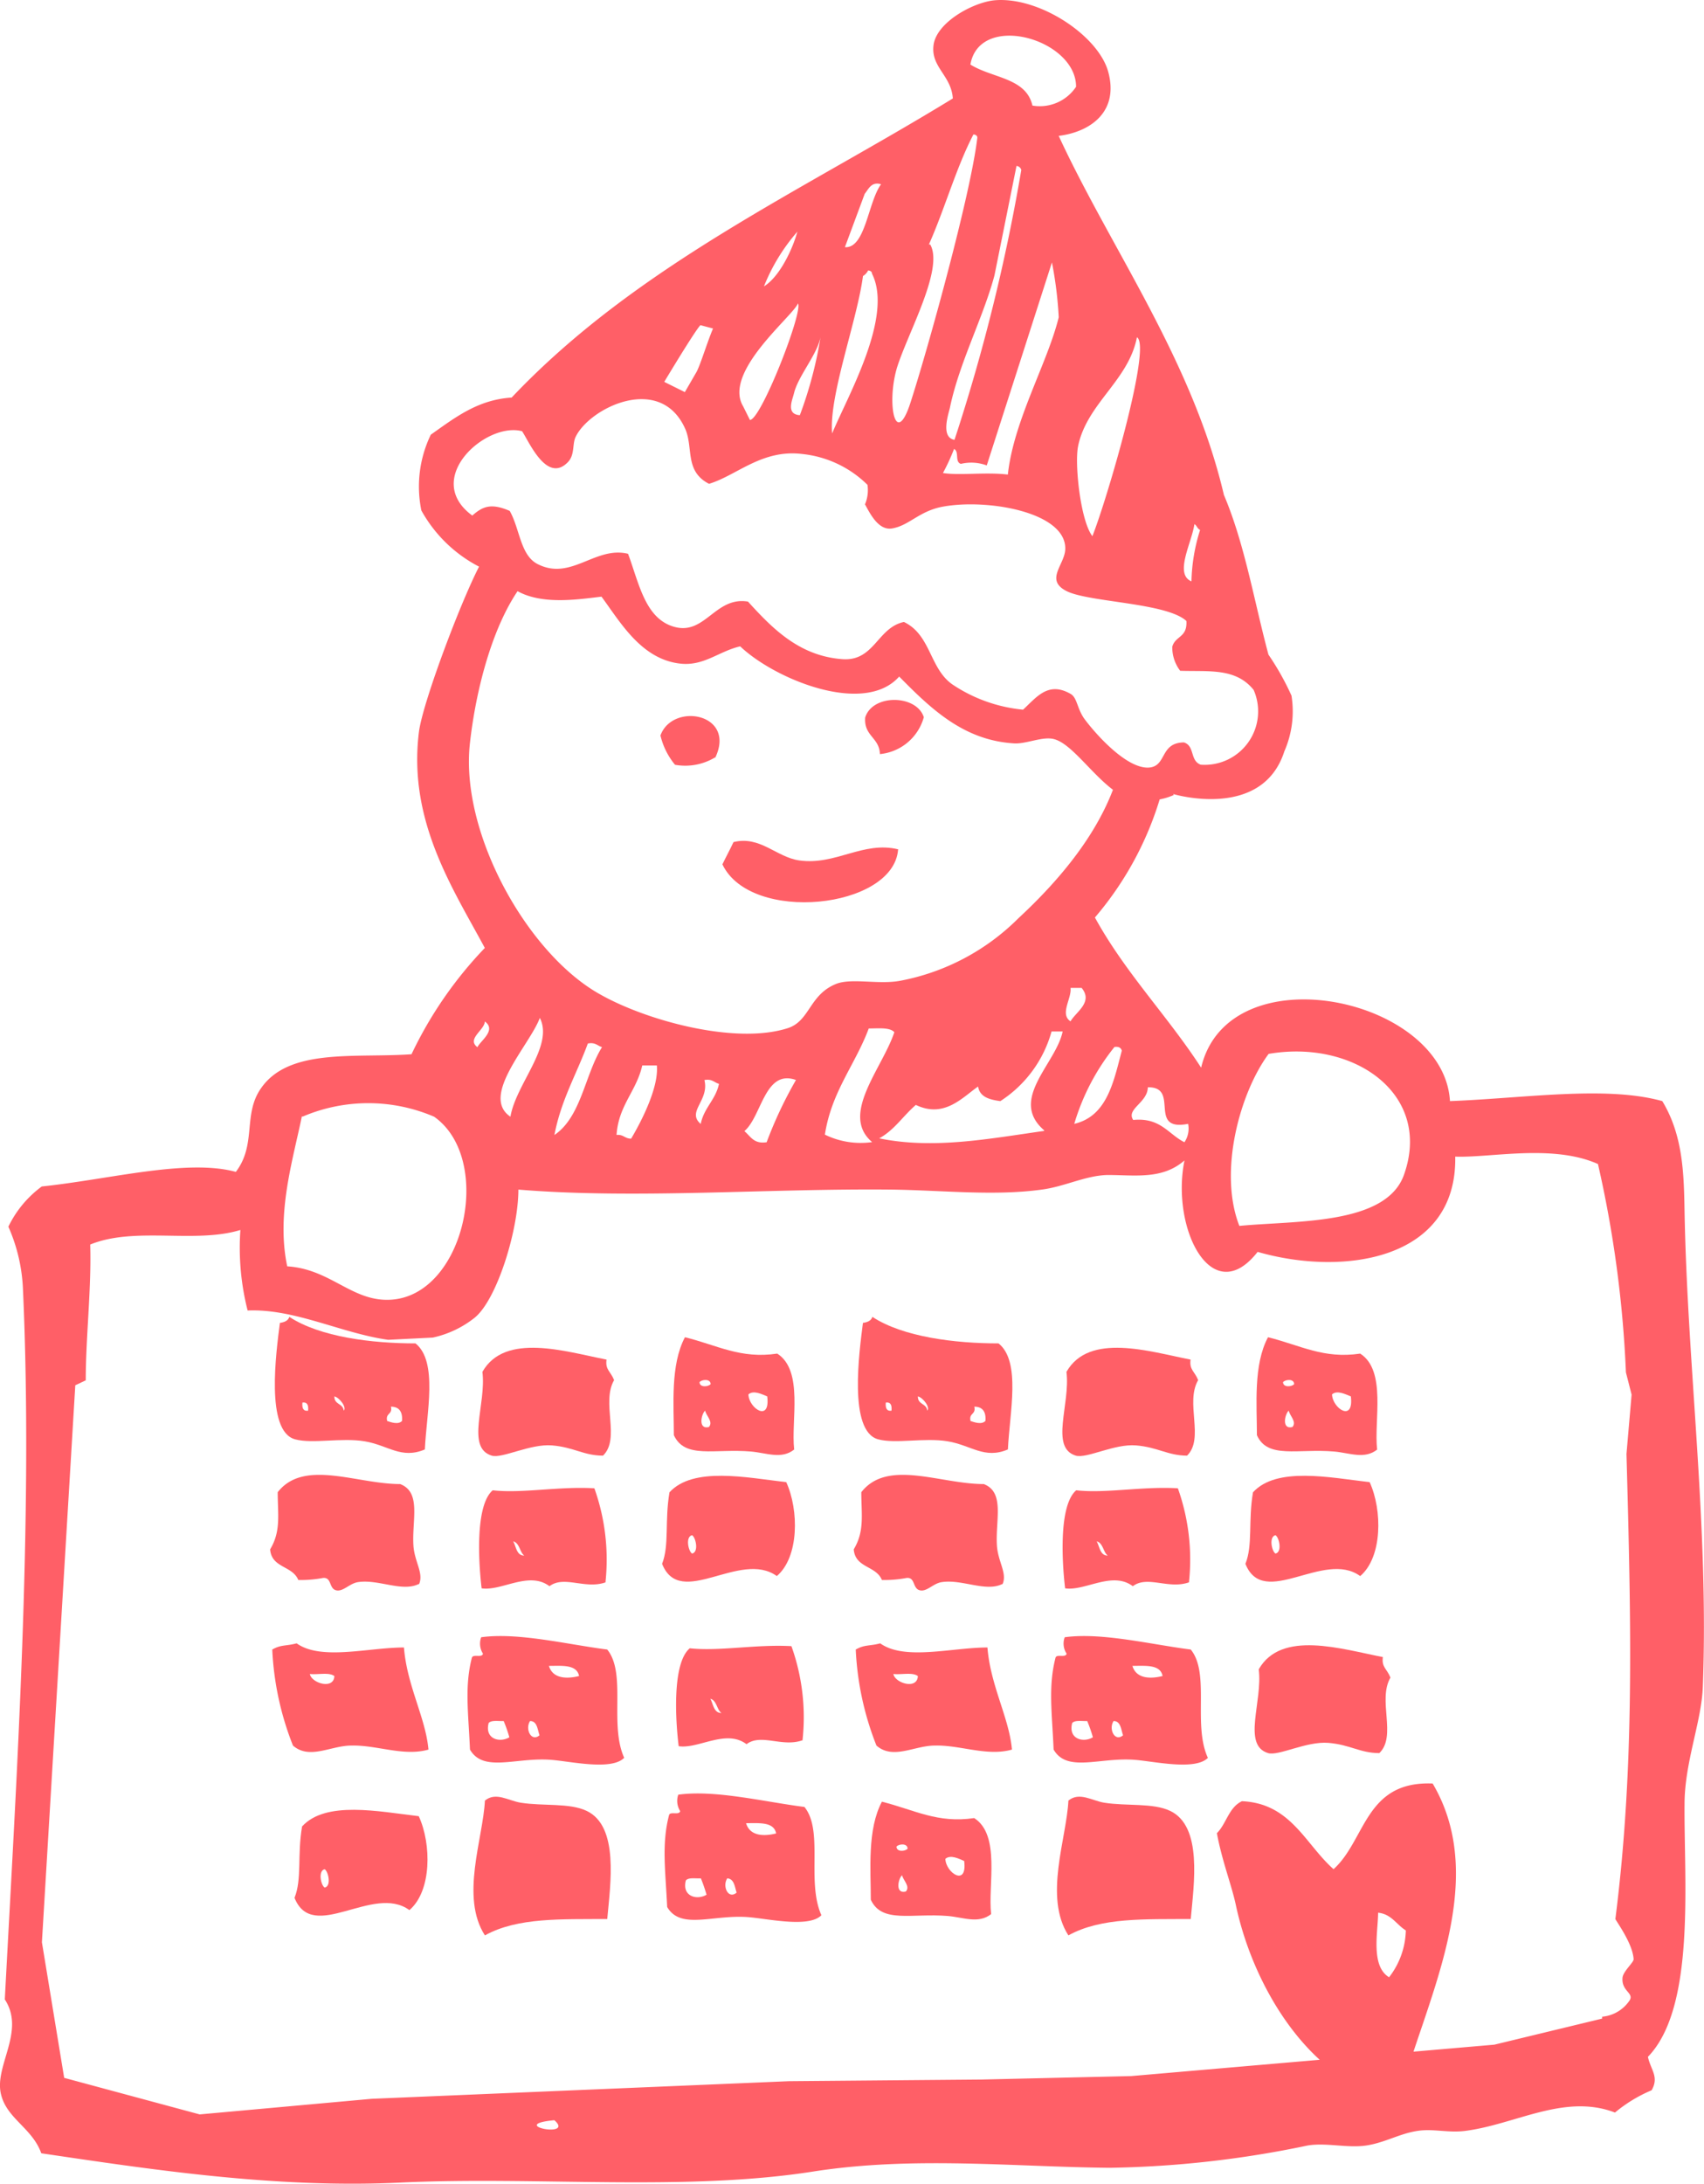 <?xml version="1.0" encoding="UTF-8"?>
<svg xmlns="http://www.w3.org/2000/svg" width="138.149" height="176.917" viewBox="0 0 138.149 176.917">
  <g id="ikon_V3_Julekalender_fysisk" data-name="ikon_V3_Julekalender fysisk" transform="translate(-24.837 -2.814)">
    <path id="Path_4337" data-name="Path 4337" d="M107.306,67.057c-.569-1.859-4.152-1.923-4.757,0-.126,1.516,1.155,1.616,1.191,2.97a4.1,4.1,0,0,0,3.556-2.97Z" transform="translate(-7.567 -6.118)" fill="#ff5f67"></path>
    <path id="Path_4338" data-name="Path 4338" d="M88.6,70.465c1.724-3.61-3.466-4.513-4.441-1.805a5.822,5.822,0,0,0,1.182,2.374,4.688,4.688,0,0,0,3.249-.6Z" transform="translate(-5.777 -6.259)" fill="#ff5f67"></path>
    <path id="Path_4339" data-name="Path 4339" d="M103.981,78.976c-2.843-.7-5.073,1.309-8.015.9-1.868-.262-3.177-2.022-5.343-1.489-.28.6-.6,1.182-.9,1.805,2.293,4.829,13.846,3.61,14.243-1.182Z" transform="translate(-6.318 -7.35)" fill="#ff5f67"></path>
    <path id="Path_4340" data-name="Path 4340" d="M157.01,169.65a2.988,2.988,0,0,1-2.284,1.408v.153l-8.737,2.112-29.443,2.545-12.122.28-15.633.135-33.812,1.426-13.954,1.264-10.985-2.961-1.805-10.985L30.941,119.9l.848-.4c0-3.52.469-7.41.361-11,3.61-1.48,8.512-.054,12.176-1.182a20.616,20.616,0,0,0,.587,6.526c3.818-.162,7.645,1.859,11.4,2.374l3.61-.181a8.268,8.268,0,0,0,3.385-1.6c1.805-1.444,3.556-7.077,3.556-10.389,9.568.785,20.219-.108,30.265,0,4.152.054,8.277.533,12.167,0,1.868-.244,3.556-1.146,5.343-1.182,2.22,0,4.432.388,6.228-1.182-1.119,5.515,2.229,12.14,5.93,7.41,6.941,2,16.175.686,16.021-7.717,2.861.108,7.9-1.038,11.572.6a93.031,93.031,0,0,1,2.266,16.879l.46,1.805-.415,4.8c.37,13.593.677,25.273-.9,37.684.19.361,1.408,2.022,1.48,3.258,0,.262-.83.957-.9,1.48-.108,1.083.9,1.237.6,1.805Zm-87.229,9.793c1.7,1.5-3.926.37,0,0m-20.426-81.3a13.539,13.539,0,0,1,10.678,0c4.9,3.448,2.464,14.6-3.61,14.83-3.078.126-4.793-2.491-8.3-2.708-.9-4.269.451-8.575,1.191-12.167m14.83-7.672c.975.713-.379,1.58-.6,2.085-.9-.668.578-1.381.6-2.085m2.076,7.717c-2.491-1.67,1.571-5.813,2.383-8.006,1.155,2.266-1.941,5.353-2.383,8.006m7.42-5.632c-1.4,2.257-1.679,5.641-3.854,7.113.533-2.825,1.805-4.946,2.708-7.41.623-.126.785.2,1.182.3Zm4.45,1.48c.162,1.7-1.146,4.351-2.085,5.93-.524,0-.623-.361-1.182-.3.162-2.41,1.607-3.529,2.085-5.632Zm5.037,1.489c-.271,1.3-1.219,1.932-1.48,3.249-1.173-1,.713-1.886.3-3.556.623-.117.785.2,1.182.307m6.237-.307a33.646,33.646,0,0,0-2.374,5.037c-1.047.162-1.3-.478-1.805-.9,1.408-1.191,1.643-5.019,4.152-4.152m6.237,5.037a6.607,6.607,0,0,1-3.863-.6c.542-3.5,2.455-5.65,3.556-8.6.794,0,1.7-.108,2.076.3-.975,2.934-4.432,6.679-1.805,8.9m13.936-.9c-4.513.641-8.972,1.5-13.359.6,1.228-.668,1.923-1.805,2.97-2.708,2.311,1.11,3.791-.623,5.046-1.489.144.848.9,1.056,1.805,1.182a9.848,9.848,0,0,0,4.152-5.641h.9c-.542,2.627-4.414,5.515-1.489,8.015Zm6.21-29.615c-1.273,5.253-5.316,9.631-8.3,12.4a18.377,18.377,0,0,1-9.5,5.037c-1.805.361-4.089-.262-5.343.3-2.112.9-2.058,2.988-3.854,3.556-4.224,1.345-11.382-.6-15.137-2.708-5.9-3.231-11.445-13.079-10.615-20.4h0c.505-4.513,1.9-9.685,4.17-12.736,0,0-2.392-3.34-3.069-2.211C62.605,55.3,59.112,64.477,58.8,66.978c-.9,7.221,2.78,12.718,5.343,17.493A32.63,32.63,0,0,0,58.2,93.081c-4.513.325-9.866-.533-12.167,2.708-1.543,2.13-.361,4.576-2.076,6.824-3.962-1.083-10.191.6-15.733,1.182a8.755,8.755,0,0,0-2.708,3.258,13.873,13.873,0,0,1,1.182,5.055c.848,18.585-.533,39.769-1.471,57.551,1.706,2.6-.9,5.416-.3,7.717.478,1.95,2.527,2.708,3.258,4.748,8.945,1.318,18.955,2.852,29.082,2.374,11.075-.524,23.1.74,33.523-.9,8.124-1.264,16.247-.37,24.037-.3a83.862,83.862,0,0,0,16.021-1.805c1.489-.253,3.231.226,4.748,0s2.708-.966,4.152-1.182c1.264-.2,2.473.171,3.863,0,4.107-.524,8.06-3.051,12.158-1.489a11.734,11.734,0,0,1,2.97-1.805c.623-1.092-.072-1.643-.3-2.708,3.89-4,2.915-14.243,2.97-20.471,0-3.385,1.381-6.688,1.48-9.5.505-13.034-1.255-25.923-1.48-38.56h0c-.054-3.024-.126-6.138-1.805-8.9-4.567-1.273-11.2-.226-17.213,0-.5-8.449-17.962-12.068-20.174-2.708-2.708-4.179-6.156-7.69-8.611-12.167a26.663,26.663,0,0,0,5.578-10.741m-7.555,19.154c-.9-.587.108-1.859,0-2.708h.9c.957,1.164-.469,1.941-.9,2.708m3.556,2.076c.352-.045.533.063.6.3-.677,2.581-1.21,5.307-3.854,5.93a18.179,18.179,0,0,1,3.258-6.228m2.708,3.267c2.645-.054-.072,3.61,3.267,2.961a1.986,1.986,0,0,1-.3,1.489c-1.318-.659-1.941-2.022-4.152-1.805-.614-.9,1.228-1.417,1.182-2.708Zm9.793-2.708c6.923-1.191,13.287,3.258,10.976,9.784-1.444,4.107-8.8,3.71-13.35,4.152-1.724-4.414.063-10.831,2.374-13.936" transform="translate(0 -4.856)" fill="#ff5f67"></path>
    <path id="Path_4341" data-name="Path 4341" d="M87.442,126.478c.19-.226.9-.289.9.162-.19.226-.9.289-.9-.162m3.962.993c.424-.37,1.11,0,1.525.162.271,2.139-1.489.975-1.525-.162m-3.511,1.318c.108.451.677.9.307,1.327-.9.226-.614-1.056-.307-1.327m7.221,3.141c-.271-2.32.785-6.382-1.372-7.763-2.979.442-4.829-.668-7.483-1.327-1.191,2.238-.9,5.506-.9,7.934.9,1.95,3.3,1.074,6.255,1.327,1.255.108,2.482.659,3.511-.171" transform="translate(-5.891 -11.688)" fill="#ff5f67"></path>
    <path id="Path_4342" data-name="Path 4342" d="M78.21,173.991c.253-2.834.975-7.519-1.679-8.764-1.39-.659-3.52-.37-5.334-.659-1.011-.162-2.013-.9-2.906-.172-.144,3.06-2.013,7.808,0,10.922,2.645-1.471,6.237-1.3,9.929-1.327" transform="translate(-4.141 -15.704)" fill="#ff5f67"></path>
    <path id="Path_4343" data-name="Path 4343" d="M52.341,152.8c.65.072,1.571-.162,1.986.172-.054,1.128-1.868.56-1.986-.172m9.613,6.12c-.226-2.572-1.742-5.163-1.986-8.268-2.879,0-6.706,1.083-8.7-.334-.9.235-1.255.09-1.977.5a24.046,24.046,0,0,0,1.679,7.781c1.345,1.173,3.069,0,4.73,0,2.085-.054,4.242.9,6.255.325" transform="translate(-2.381 -14.364)" fill="#ff5f67"></path>
    <path id="Path_4344" data-name="Path 4344" d="M73.428,152.079c1.056,0,2.257-.135,2.446.821-.9.226-2.121.271-2.446-.821M71.9,156.547c.578,0,.6.677.767,1.155-.668.569-1.191-.505-.767-1.155m-3.358.162c.226-.253.776-.144,1.219-.162a11.308,11.308,0,0,1,.46,1.318c-.794.469-2.013.135-1.679-1.155m10.985,2.807c-1.219-2.708.208-6.824-1.372-8.764-3.2-.4-7.221-1.408-10.218-.993a1.5,1.5,0,0,0,.144,1.327c-.063.37-.8,0-.9.334-.6,2.329-.28,4.468-.153,7.438,1.092,1.886,3.71.614,6.562.83,1.553.117,4.946.9,5.948-.172" transform="translate(-4.089 -14.3)" fill="#ff5f67"></path>
    <path id="Path_4345" data-name="Path 4345" d="M61.177,144.045c.388-.9-.379-1.805-.46-3.141-.126-2.058.659-4.3-1.074-4.964-3.538,0-7.8-2.058-9.929.659,0,1.805.28,3.15-.614,4.63.117,1.525,1.805,1.309,2.284,2.482a9.666,9.666,0,0,0,1.986-.162c.731-.09.487.839,1.065.993s1.092-.56,1.805-.659c1.643-.244,3.547.812,4.892.162" transform="translate(-2.363 -12.891)" fill="#ff5f67"></path>
    <path id="Path_4346" data-name="Path 4346" d="M86.737,140.091c.307.19.56,1.372,0,1.489-.3-.181-.56-1.363,0-1.489m6.869,3.313c1.805-1.534,1.805-5.334.767-7.609-3.249-.379-7.546-1.273-9.468.821-.4,2.329,0,4.278-.6,5.795,1.48,3.71,6.318-1.155,9.306.993" transform="translate(-5.791 -12.9)" fill="#ff5f67"></path>
    <path id="Path_4347" data-name="Path 4347" d="M70.632,140.693c.533.144.533.9.9,1.155-.632,0-.65-.713-.9-1.155m7.483,3.313a17.2,17.2,0,0,0-.9-7.609c-2.888-.172-5.867.433-8.241.162-1.453,1.237-1.137,5.966-.9,7.943,1.616.244,3.836-1.426,5.5-.172,1.191-.9,2.915.289,4.585-.325" transform="translate(-4.19 -13.006)" fill="#ff5f67"></path>
    <path id="Path_4348" data-name="Path 4348" d="M54.35,127.455c.424.1,1.02.9.758,1.155-.054-.6-.776-.469-.758-1.155m-2.591.5c.406-.054.505.226.46.659-.406.054-.5-.226-.46-.659m6.869,1.489c-.153-.659.46-.5.307-1.155.65,0,.957.388.9,1.155-.3.325-.9.108-1.219,0m3.069,2.311c.135-2.961,1.083-7.122-.758-8.593-3.529,0-7.735-.514-10.227-2.148-.108.325-.406.433-.767.487-.3,2.356-1.191,8.773,1.228,9.432,1.417.388,3.737-.153,5.641.162s2.97,1.471,4.883.659" transform="translate(-2.404 -11.51)" fill="#ff5f67"></path>
    <path id="Path_4349" data-name="Path 4349" d="M77.909,132.527c1.435-1.39-.162-4.287.9-6.12-.289-.722-.731-.839-.614-1.661-3.331-.65-8.232-2.22-10.064.993.334,2.609-1.372,6.138.758,6.788.848.253,3.114-.975,4.883-.83s2.563.821,4.116.83" transform="translate(-4.184 -11.781)" fill="#ff5f67"></path>
    <path id="Path_4350" data-name="Path 4350" d="M139.848,126.478c.2-.226.9-.289.9.162-.19.226-.9.289-.9-.162m3.971.993c.415-.37,1.1,0,1.525.162.262,2.139-1.489.975-1.525-.162m-3.511,1.318c.1.451.668.9.3,1.327-.9.226-.614-1.056-.3-1.327m7.167,3.141c-.271-2.32.785-6.382-1.372-7.763-2.979.442-4.829-.668-7.474-1.327-1.2,2.238-.9,5.506-.9,7.934.857,1.95,3.313,1.074,6.264,1.327,1.246.108,2.473.659,3.5-.171" transform="translate(-10.99 -11.688)" fill="#ff5f67"></path>
    <path id="Path_4351" data-name="Path 4351" d="M130.62,173.991c.253-2.834.975-7.519-1.679-8.764-1.39-.659-3.52-.37-5.334-.659-1-.162-2.013-.9-2.906-.172-.144,3.06-2.013,7.808,0,10.922,2.645-1.471,6.237-1.3,9.929-1.327" transform="translate(-9.245 -15.704)" fill="#ff5f67"></path>
    <path id="Path_4352" data-name="Path 4352" d="M104.751,152.8c.65.072,1.571-.162,1.986.172-.054,1.128-1.859.56-1.986-.172m9.613,6.12c-.226-2.572-1.742-5.163-1.986-8.268-2.87,0-6.706,1.083-8.692-.334-.9.235-1.264.09-1.986.5a24.046,24.046,0,0,0,1.679,7.781c1.345,1.173,3.069,0,4.73,0,2.085-.054,4.242.9,6.255.325" transform="translate(-7.485 -14.364)" fill="#ff5f67"></path>
    <path id="Path_4353" data-name="Path 4353" d="M125.839,152.079c1.056,0,2.266-.135,2.446.821-.9.226-2.121.271-2.446-.821m-1.525,4.468c.578,0,.6.677.767,1.155-.668.569-1.191-.505-.767-1.155m-3.358.162c.226-.253.785-.144,1.219-.162a11.31,11.31,0,0,1,.46,1.318c-.794.469-2.013.135-1.679-1.155m10.994,2.807c-1.228-2.708.2-6.824-1.381-8.764-3.2-.4-7.221-1.408-10.218-.993a1.471,1.471,0,0,0,.153,1.327c-.072.37-.812,0-.9.334-.6,2.329-.28,4.468-.153,7.438,1.092,1.886,3.71.614,6.562.83,1.552.117,4.946.9,5.957-.172" transform="translate(-9.194 -14.3)" fill="#ff5f67"></path>
    <path id="Path_4354" data-name="Path 4354" d="M113.588,144.045c.388-.9-.379-1.805-.46-3.141-.126-2.058.659-4.3-1.065-4.964-3.547,0-7.808-2.058-9.929.659,0,1.805.28,3.15-.614,4.63.126,1.525,1.805,1.309,2.284,2.482a9.666,9.666,0,0,0,1.986-.162c.731-.09.487.839,1.074.993s1.083-.56,1.805-.659c1.643-.244,3.538.812,4.883.162" transform="translate(-7.468 -12.891)" fill="#ff5f67"></path>
    <path id="Path_4355" data-name="Path 4355" d="M139.137,140.091c.307.19.56,1.372,0,1.489-.3-.181-.551-1.363,0-1.489m6.869,3.313c1.805-1.534,1.805-5.334.767-7.609-3.249-.379-7.546-1.273-9.459.821-.4,2.329,0,4.278-.614,5.795,1.48,3.71,6.363-1.155,9.306.993" transform="translate(-10.893 -12.9)" fill="#ff5f67"></path>
    <path id="Path_4356" data-name="Path 4356" d="M123.042,140.693c.533.144.533.9.9,1.155-.632,0-.65-.713-.9-1.155m7.483,3.313a17.2,17.2,0,0,0-.9-7.609c-2.879-.172-5.867.433-8.241.162-1.453,1.237-1.137,5.966-.9,7.943,1.607.244,3.827-1.426,5.488-.172,1.191-.9,2.915.289,4.585-.325" transform="translate(-9.294 -13.006)" fill="#ff5f67"></path>
    <path id="Path_4357" data-name="Path 4357" d="M106.756,127.455c.424.1,1.02.9.758,1.155-.045-.6-.776-.469-.758-1.155m-2.6.5c.406-.054.505.226.46.659-.4.054-.5-.226-.46-.659m6.869,1.489c-.153-.659.46-.5.307-1.155.65,0,.966.388.9,1.155-.307.325-.9.108-1.228,0m3.051,2.311c.135-2.961,1.083-7.122-.758-8.593-3.529,0-7.735-.514-10.227-2.148-.108.325-.406.433-.767.487-.3,2.356-1.191,8.773,1.228,9.432,1.417.388,3.737-.153,5.641.162s2.979,1.471,4.883.659" transform="translate(-7.504 -11.51)" fill="#ff5f67"></path>
    <path id="Path_4358" data-name="Path 4358" d="M130.369,132.527c1.426-1.39-.172-4.287.9-6.12-.289-.722-.731-.839-.614-1.661-3.331-.65-8.223-2.22-10.064.993.334,2.609-1.372,6.138.758,6.788.9.253,3.123-.975,4.883-.83s2.563.821,4.125.83" transform="translate(-9.293 -11.781)" fill="#ff5f67"></path>
    <path id="Path_4359" data-name="Path 4359" d="M148.094,178.6a6.429,6.429,0,0,0,1.363-3.8c-.767-.469-1.164-1.327-2.248-1.435,0,1.5-.632,4.333.9,5.235m3.52-15.706c4.8,8.124-.83,18.052-2.708,25.589-6.553-.812-11.68-8.376-13.25-15.76-.352-1.634-1.1-3.493-1.534-5.8.776-.767.957-2.085,2.031-2.591,3.972.172,5.127,3.475,7.429,5.506,2.618-2.356,2.545-7.149,8.006-6.941" transform="translate(-10.644 -15.589)" fill="#ff5f67"></path>
    <path id="Path_4360" data-name="Path 4360" d="M53.736,170.071c.3.19.56,1.372,0,1.489-.307-.181-.56-1.363,0-1.489m6.869,3.313c1.805-1.534,1.805-5.334.758-7.609-3.249-.379-7.537-1.273-9.459.83-.4,2.32,0,4.269-.614,5.786,1.489,3.71,6.372-1.155,9.315.993" transform="translate(-2.576 -15.819)" fill="#ff5f67"></path>
    <path id="Path_4361" data-name="Path 4361" d="M91.137,166.2c1.056,0,2.257-.126,2.437.83-.9.226-2.112.271-2.437-.83m-1.525,4.468c.569.045.6.686.758,1.155-.668.578-1.182-.5-.758-1.155m-3.358.171c.217-.262.776-.144,1.219-.171a13.449,13.449,0,0,1,.46,1.327c-.794.469-2.013.126-1.679-1.155m10.985,2.807c-1.219-2.753.2-6.824-1.372-8.764-3.2-.4-7.221-1.408-10.227-.993a1.534,1.534,0,0,0,.153,1.327c-.063.37-.812,0-.9.325-.614,2.338-.289,4.513-.153,7.447,1.092,1.877,3.71.6,6.562.821,1.553.117,4.946.9,5.948-.162" transform="translate(-5.813 -15.676)" fill="#ff5f67"></path>
    <path id="Path_4362" data-name="Path 4362" d="M88.34,154.827c.524.135.524.9.9,1.155-.632,0-.659-.722-.9-1.155m7.474,3.349a17.069,17.069,0,0,0-.9-7.609c-2.888-.162-5.867.433-8.241.171-1.462,1.228-1.146,5.966-.9,7.934,1.607.244,3.836-1.417,5.5-.162,1.191-.9,2.915.289,4.576-.334" transform="translate(-5.913 -14.386)" fill="#ff5f67"></path>
    <path id="Path_4363" data-name="Path 4363" d="M105.132,168.168c.19-.226.9-.289.9.171-.2.226-.9.28-.9-.171m3.962.993c.424-.37,1.11,0,1.525.172.271,2.13-1.489.966-1.525-.172m-3.511,1.327c.108.442.677.9.307,1.318-.9.226-.614-1.056-.307-1.318m7.221,3.141c-.271-2.329.785-6.391-1.372-7.772-2.979.442-4.829-.659-7.483-1.327-1.2,2.248-.9,5.506-.9,7.943.9,1.941,3.3,1.074,6.255,1.318,1.255.108,2.482.659,3.511-.162" transform="translate(-7.613 -15.748)" fill="#ff5f67"></path>
    <path id="Path_4364" data-name="Path 4364" d="M147.639,159.227c1.435-1.39-.162-4.287.9-6.12-.289-.722-.731-.839-.614-1.661-3.331-.641-8.232-2.22-10.064.993.334,2.609-1.372,6.138.758,6.788.848.253,3.114-.975,4.883-.83s2.563.821,4.116.83" transform="translate(-10.974 -14.381)" fill="#ff5f67"></path>
    <path id="Path_4365" data-name="Path 4365" d="M123.667,67.221a5.109,5.109,0,0,1-2.238.442c-2.87.587-5.416-4.432-7.465-4.964-.9-.253-2.22.388-3.213.343-4.053-.226-6.688-2.708-9.351-5.416-2.825,3.2-10.082.226-12.889-2.446-1.751.4-2.961,1.643-4.928,1.39-3.132-.388-4.82-3.4-6.318-5.416-2.554.307-6.4.9-8.232-1.724a11.256,11.256,0,0,1-6.372-5.262,9.649,9.649,0,0,1,.767-6.138c1.941-1.363,3.791-2.834,6.553-3.006C80.1,24.338,93.456,18.326,105.75,10.79c-.126-1.877-1.805-2.536-1.562-4.333s3.069-3.385,4.847-3.61c3.61-.388,8.476,2.8,9.306,5.759.9,3.231-1.4,4.892-4.008,5.217,4.26,9.2,10.831,18.161,13.395,29.091,1.688,3.972,2.446,8.6,3.61,12.935a21.663,21.663,0,0,1,1.868,3.322,8.051,8.051,0,0,1-.578,4.513c-1.805,5.632-9.026,3.457-9.026,3.457M107.176,8.046c1.805,1.119,4.513,1.065,5.028,3.322a3.533,3.533,0,0,0,3.538-1.525c0-3.881-7.817-6.084-8.566-1.805m-3.258,14.586c1.128,1.986-1.85,7.221-2.708,10.019-.848,2.915-.1,6.535,1.11,2.78,1.417-4.378,4.883-16.87,5.416-21.455,0-.153-.117-.244-.316-.262-1.408,2.708-2.329,6.048-3.61,8.918m5.316,2.5c-.9,3.394-2.87,7.113-3.61,10.714-.09.433-.8,2.419.37,2.609A150.909,150.909,0,0,0,111.3,16.584a.433.433,0,0,0-.388-.325M97,22.84c1.67.117,1.868-3.656,2.934-5.1-.785-.226-.993.361-1.327.776m-8.169,7.5c1.273-.785,2.32-3.006,2.708-4.432a15.389,15.389,0,0,0-2.708,4.432m25.472,12.925c-.307,1.435.19,6.075,1.155,7.311,1.182-2.97,4.838-15.435,3.61-16.112-.677,3.511-4.035,5.334-4.766,8.8M98.466,25.177c-.487,3.665-2.78,9.721-2.5,12.754,1.182-2.9,5-9.441,3.231-12.944,0-.153-.117-.244-.316-.262a1.065,1.065,0,0,1-.415.451M108.5,40.522a3.61,3.61,0,0,0-2.1-.126c-.514-.171-.108-.984-.551-1.21a16.248,16.248,0,0,1-.9,1.95c1.318.217,3.475-.09,5.262.126.469-4.378,3.213-9.026,4.125-12.745a31.425,31.425,0,0,0-.551-4.441M92.86,34.718c-.1.451-.677,1.661.487,1.733a32.64,32.64,0,0,0,1.7-6.472c-.19,1.462-1.859,3.286-2.184,4.739M84.99,32.913c.343-.686.848-2.374,1.318-3.484l-1.02-.271c-.433.424-2.934,4.594-2.934,4.594l1.67.83ZM89.3,36.839c.9,0,4.351-8.855,3.89-9.441-.361,1-6.111,5.551-4.441,8.331m36.348,14.189a14.668,14.668,0,0,1,.7-4.17c-.235-.1-.253-.352-.46-.469-.235,1.571-1.652,4.044-.235,4.639M84.051,37.552c-2.013-4.513-7.753-1.7-8.882.659-.28.578-.054,1.435-.614,2.031-1.724,1.805-3.186-1.706-3.728-2.491-2.906-.785-8.124,3.836-4.035,6.833.83-.731,1.507-1.038,3.033-.379.83,1.462.857,3.61,2.275,4.315,2.708,1.372,4.667-1.489,7.32-.839.9,2.41,1.39,5.325,3.827,5.939s3.267-2.5,5.894-2.067c1.914,2.094,4.116,4.423,7.69,4.667,2.563.162,2.807-2.563,4.955-3.015,2.2,1.056,2.067,3.764,3.935,5.064a12.393,12.393,0,0,0,5.723,2.04c1.092-1,2.031-2.329,3.863-1.273.542.316.514,1.228,1.146,2.067.848,1.137,3.322,3.953,5.136,3.9,1.543-.054.9-2.022,2.9-2.04.9.289.469,1.489,1.363,1.805a4.333,4.333,0,0,0,4.287-6.057c-1.453-1.805-3.61-1.471-5.957-1.552a3.123,3.123,0,0,1-.641-1.95c.253-.9,1.228-.722,1.146-2.085-1.616-1.489-7.934-1.507-9.73-2.428s-.081-2.166-.09-3.448c0-2.979-6.391-4.044-9.929-3.385-1.914.352-2.708,1.516-4.089,1.76-1.119.208-1.805-1.191-2.22-1.95a2.924,2.924,0,0,0,.2-1.58,8.819,8.819,0,0,0-5.316-2.5c-3.249-.388-5.3,1.751-7.528,2.419-2-1.02-1.255-2.924-1.932-4.459" transform="translate(-3.664)" fill="#ff5f67"></path>
  </g>
</svg>
